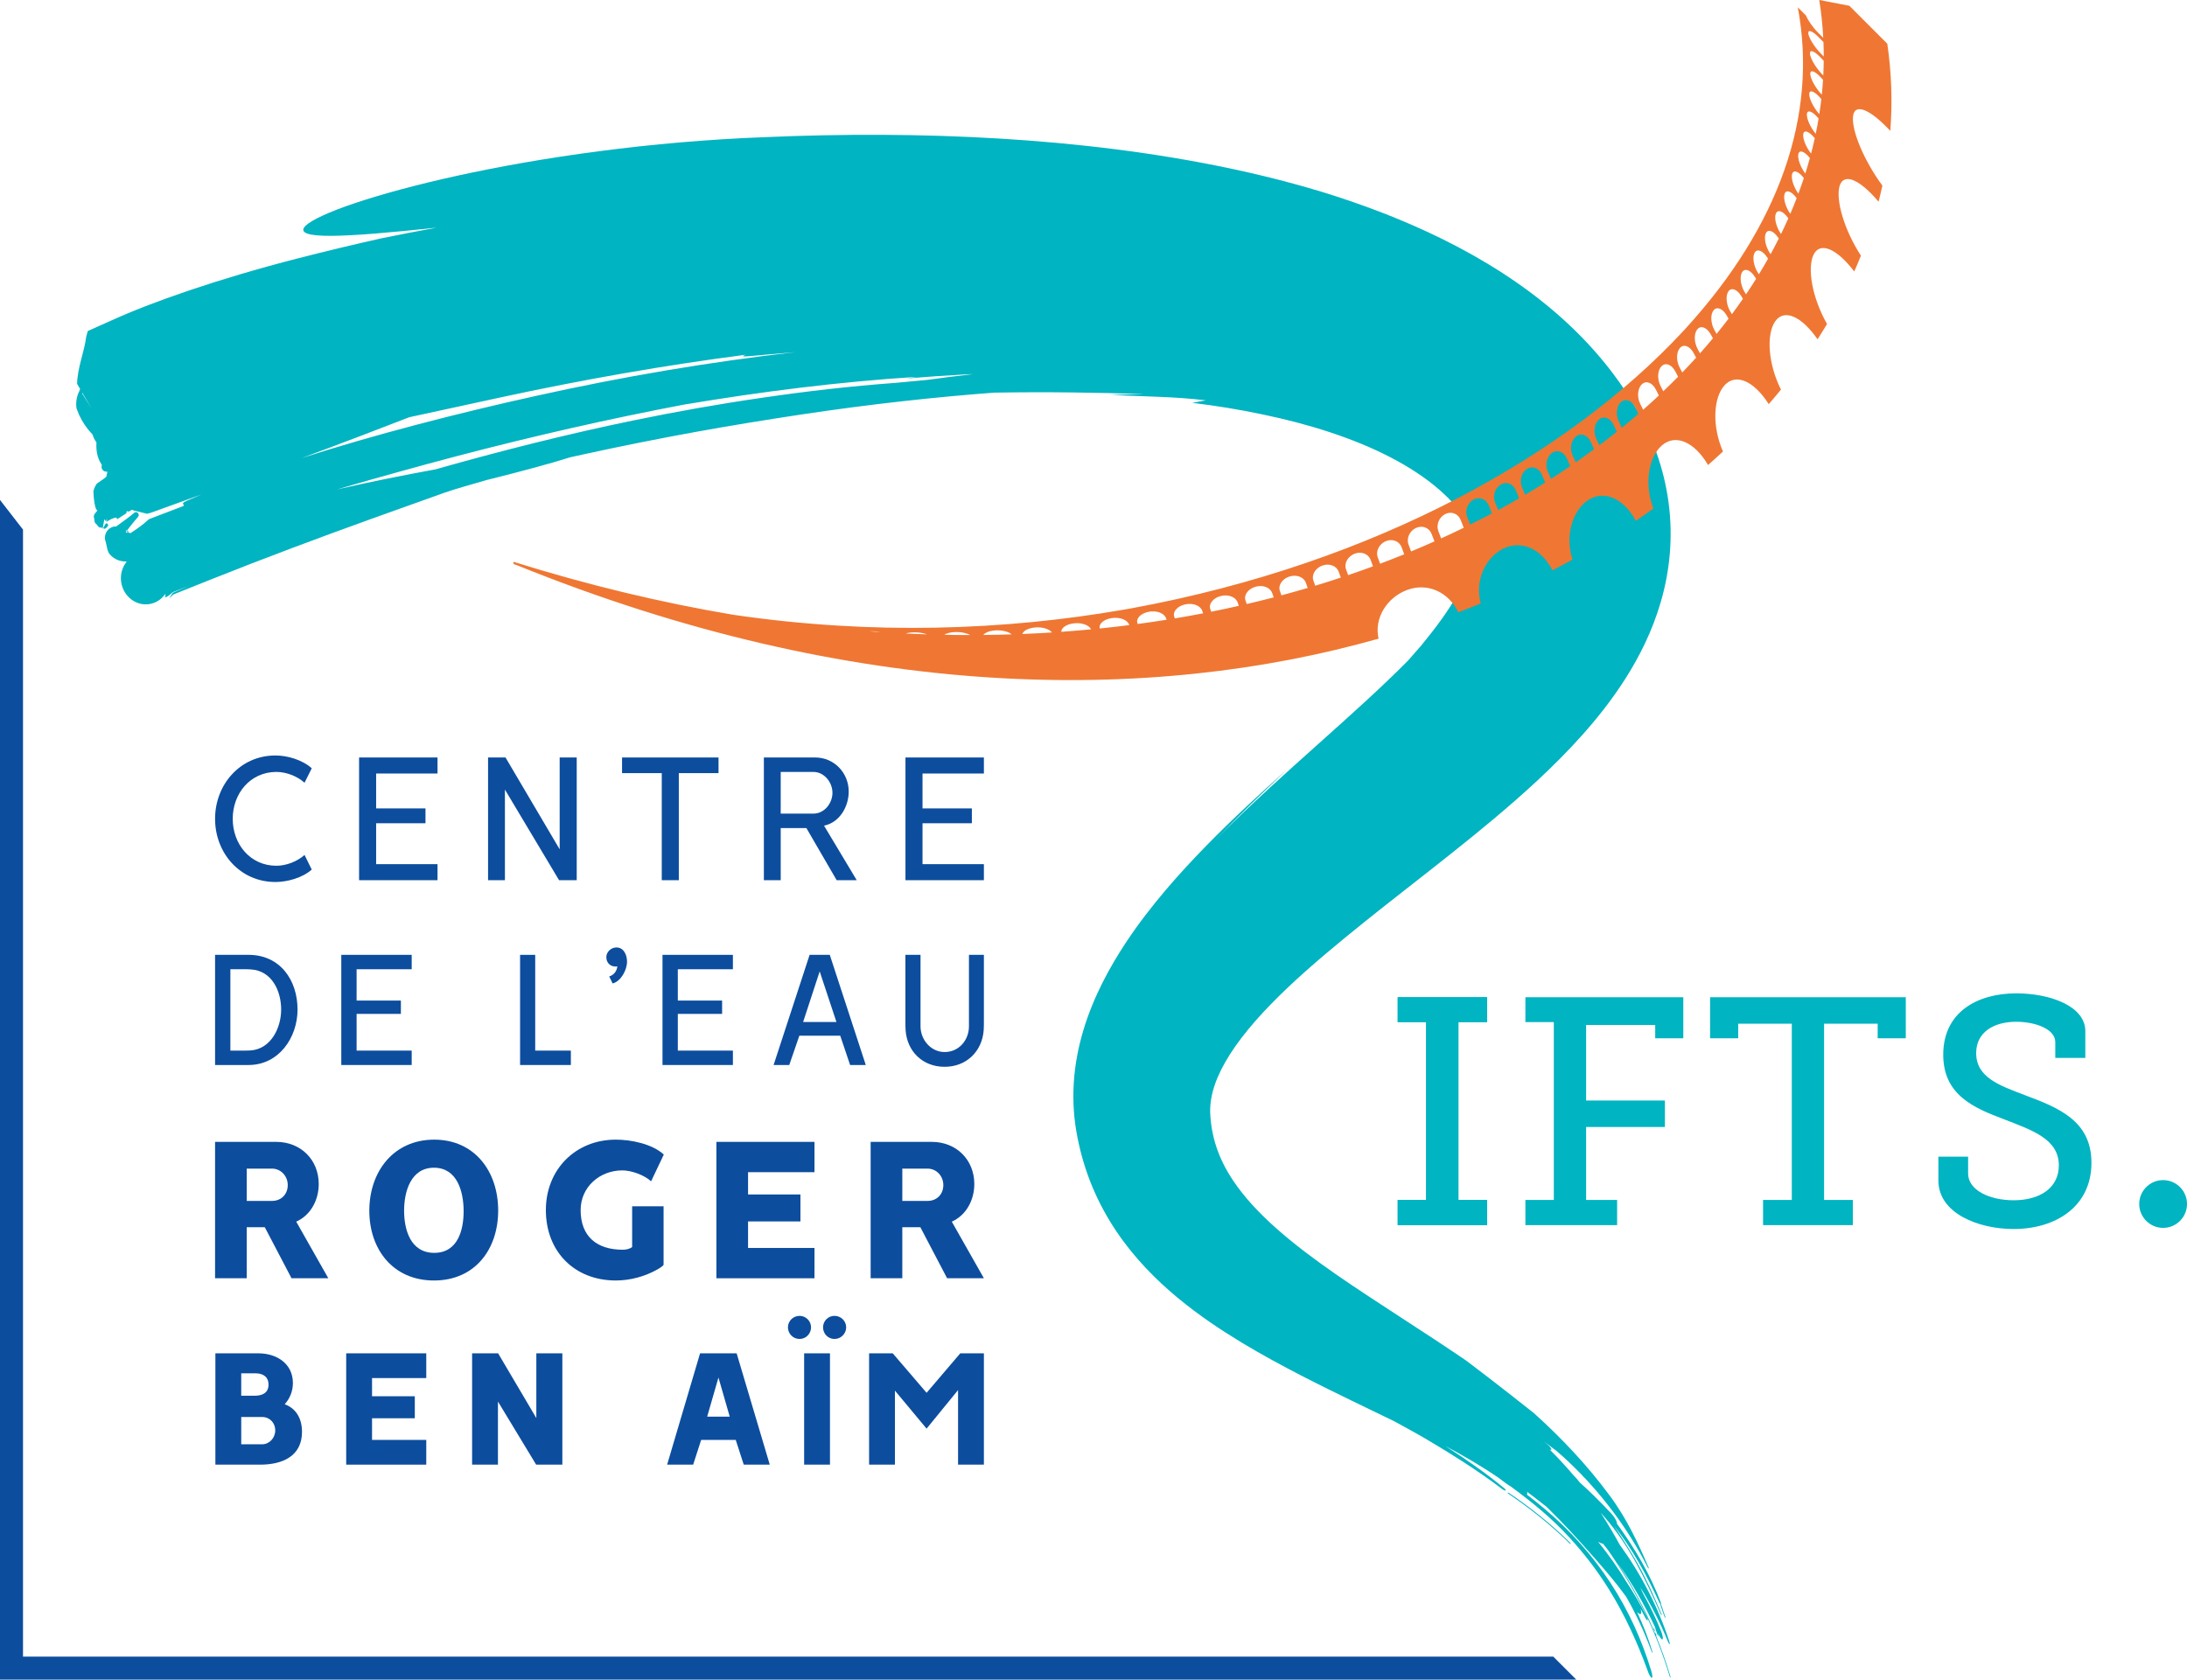 <?xml version="1.0" encoding="UTF-8"?>
<svg id="Calque_1" xmlns="http://www.w3.org/2000/svg" version="1.1" xmlns:xlink="http://www.w3.org/1999/xlink" viewBox="0 0 394.5 303.062">
  <!-- Generator: Adobe Illustrator 29.2.1, SVG Export Plug-In . SVG Version: 2.1.0 Build 116)  -->
  <defs>
    <style>
      .st0 {
        fill: #0c4d9e;
      }

      .st1 {
        fill: #ef7733;
      }

      .st2 {
        clip-path: url(#clippath);
      }

      .st3 {
        fill: #00b4c1;
      }
    </style>
    <clipPath id="clippath">
      <polygon class="st3" points="252.125 179.935 252.125 184.42 257.25 184.42 257.25 216.515 252.125 216.515 252.125 221.058 268.258 221.058 268.258 216.515 263.075 216.515 263.075 184.42 268.258 184.42 268.258 179.935 252.125 179.935"/>
    </clipPath>
  </defs>
  <polygon class="st0" points="4.15 298.917 4.15 95.559 0 90.208 0 303.062 284.334 303.062 280.188 298.917 4.15 298.917"/>
  <g>
    <path class="st3" d="M23.035,95.977l.157-.141c-.095-.045-.19-.085-.285-.126-.025.033-.051.065-.076.097.065.063.132.121.203.17Z"/>
    <path class="st3" d="M19.527,94.784c-.098-.358-.352-.534-.584-.107l-.322.596.213.148c.357-.076.518-.361.693-.637Z"/>
    <path class="st3" d="M18.62,95.273l-.038-.026s-.002-.002-.045-.006l-.05.282.134-.25Z"/>
    <path class="st3" d="M272.215,269.402c-.124-.083-.239-.117-.262-.075-.009.048.076.151.206.243,3.92,2.657,7.597,5.596,10.941,8.874.101.104.214.165.236.135.026-.035-.043-.15-.155-.261-3.343-3.29-7.041-6.253-10.967-8.917Z"/>
    <path class="st3" d="M298.262,293.872c.019.099.092.27.163.37.061.087.105.072.086-.027-.021-.117-.101-.286-.163-.372-.073-.101-.109-.089-.086.028Z"/>
    <path class="st3" d="M298.698,295.098l.006.01c.061.087.106.089.086-.026-.017-.1-.096-.289-.157-.374-.071-.1-.104-.074-.086.024-1.855-4.447-4.125-8.683-6.717-12.671,2.564,3.596,4.781,7.427,6.657,11.42l.454,1.381c.043.125.131.277.183.314.042.023.038-.081-.007-.21l-.126-.387c.341.763.719,1.307.888,1.227.162-.113.034-.842-.315-1.649-.881-2.179-1.897-4.296-3.032-6.347l-.343-.68-.301-.711c1.923,3.107,3.593,6.372,4.965,9.743.109.292.251.524.315.507.064-.016.03-.274-.079-.569-1.997-6.125-5.038-12.04-8.926-17.386-1.047-1.931-2.18-3.843-3.42-5.748.193.205.384.419.573.633,2.389,2.743,4.24,5.588,5.851,8.499,1.608,2.917,2.986,5.898,4.367,9.081.065.161.153.28.193.286.039.003.021-.12-.052-.28-1.32-3.127-2.569-6.002-4.236-8.983-1.384-2.465-2.851-4.731-4.322-6.938,3.34,4.244,5.858,8.82,8.071,13.628.087.215.206.416.304.532-.012.02-.008.071.013.14.203.638.445,1.321.694,2.016.043.135.129.29.193.343.056.055.054-.038.008-.19-.242-.681-.477-1.327-.65-1.923-.036-.11-.095-.223-.149-.304.071.011.061-.138-.032-.383-.908-2.423-2.065-4.865-3.409-7.251-1.343-2.388-2.878-4.714-4.499-6.956.018-.063.012-.155-.028-.282-.113-.405-.536-1.059-1.077-1.647l-.423-.429c-1.662-1.772-3.381-3.473-5.172-5.066-.296-.402-.669-.838-1.109-1.276-1.359-1.59-2.776-3.141-4.296-4.646.134.047.234.051.275-.002.069-.151-.233-.565-.679-.931l-.664-.564c.667.5,1.332,1.007,1.993,1.516.093.077.184.142.27.197.698.597,1.391,1.217,2.081,1.866,6.012,5.674,10.773,12.102,14.29,18.976.047.119.152.286.237.364.066.047.096.012.038-.119-.97-2.258-1.92-4.383-3.031-6.528-1.113-2.144-2.388-4.311-4.069-6.578-4.002-5.397-8.574-10.252-13.615-14.794-2.768-2.195-5.426-4.277-8.097-6.338-1.335-1.03-2.674-2.053-4.031-3.076l-.032-.024-.295-.202-.766-.521-1.534-1.034-3.068-2.038-6.106-3.988c-2.023-1.316-4.029-2.623-6.005-3.932-1.978-1.307-3.929-2.61-5.83-3.931-3.8-2.639-7.415-5.342-10.605-8.166-3.189-2.819-5.929-5.767-7.91-8.753-1.343-2.018-2.332-4.025-2.996-6.039-.665-2.016-1.022-4.052-1.113-6.202-.004-.073-.004-.123-.004-.173v-.154s.005-.307.005-.307c.006-.204.016-.408.032-.611.031-.406.081-.811.149-1.22.137-.816.35-1.647.644-2.512.586-1.726,1.513-3.598,2.761-5.549,1.244-1.95,2.797-3.965,4.56-5.977,1.764-2.014,3.735-4.027,5.84-6.023,4.215-3.997,8.946-7.91,13.858-11.864,4.926-3.951,10.075-7.913,15.322-12.081,5.248-4.178,10.603-8.536,15.973-13.532,2.683-2.505,5.372-5.177,8.03-8.159,2.654-2.988,5.29-6.279,7.761-10.163,1.232-1.944,2.42-4.039,3.506-6.331,1.085-2.291,2.069-4.783,2.854-7.489.784-2.702,1.361-5.622,1.617-8.669.26-3.044.189-6.207-.229-9.301-.414-3.095-1.17-6.109-2.162-8.908-.992-2.804-2.213-5.395-3.547-7.763-.667-1.185-1.364-2.315-2.08-3.396l-.525-.78c-.173-.256-.35-.507-.527-.759-.354-.503-.715-.999-1.08-1.487-1.463-1.954-3.012-3.789-4.616-5.511-3.211-3.444-6.635-6.431-10.126-9.06-3.495-2.628-7.063-4.905-10.646-6.926-7.173-4.032-14.4-7.073-21.585-9.568-1.797-.622-3.593-1.209-5.386-1.763-1.794-.553-3.589-1.063-5.38-1.552-3.583-.972-7.157-1.833-10.722-2.599-7.131-1.532-14.23-2.697-21.302-3.599-7.073-.899-14.12-1.532-21.148-1.953-14.057-.839-28.041-.85-41.99-.252-20.92.776-40.655,3.672-55.622,6.956-7.487,1.641-13.789,3.374-18.494,4.953-2.353.786-4.305,1.545-5.808,2.239-1.503.692-2.557,1.315-3.113,1.844-1.278,1.277.463,1.845,4.601,1.823,4.139-.021,10.684-.586,19.057-1.481-3.286.6-6.519,1.223-9.769,1.884-2.561.574-5.121,1.155-7.671,1.772-2.551.615-5.097,1.249-7.638,1.898-14.424,3.707-26.437,7.914-33.748,11.261l-2.523,1.125-1.259.567-.315.143c-.019.021-.014.035-.022.052l-.029.101-.233.803c-.373,2.89-1.588,5.616-1.663,8.573l.545.924-.129.363c-.503.973-.684,2.091-.514,3.165l.476,1.182c.619,1.329,1.423,2.502,2.419,3.525.15.519.388.996.698,1.416-.089,1.405.11,2.779.98,4.074-.18.458.047.967.502,1.149.157.06.325.072.483.042,0,.006-.002.006-.002.006-.059.371-.077.48-.18.905-.261.206-.405.345-.405.345q-.715.484-1.326.923c-.442.628-.602,1.343-.602,1.343q.089,2.384.507,3.279c.068.078.141.152.214.22-.407.491-.434.529-.54.674-.088.217-.121.445-.121.445q.149.509.123.72c.039.205.108.385.108.385q.477.455.538.611c.12.126.253.215.253.215l.611.076.277-1.553.308.392-.034-.654.09.58.25-.461-.252.625q.79-.502,1.14-.603c.335-.191.685-.167.725-.169.027.18.066.302.066.302q.847-.532,1.666-1.075c.044-.148.069-.292.092-.431.135.118.336.147.499.042.148-.082.292-.173.438-.258l.126.042.013.042.481.119.102.033s.002-.005.002-.008l.688.17.578.144.373.094.211.053.112.028.029.007.007.002s-.001.003.031-.006l.143-.04.579-.161,9.083-3.284c-.905.379-1.768.745-2.6,1.113-1.662.739.05.699-.868,1.052l-4.269,1.627-1.073.412-.537.207-.134.052-.031.012-.002.002-.005.005-.02.019-.16.148c-.214.195-.433.383-.656.565-.445.366-.906.707-1.375,1.037-.365.256-.736.504-1.108.75-.171-.058-.334-.133-.485-.237l-.152.136c-.076-.023-.15-.05-.225-.077.058-.076.115-.153.174-.229-.065-.063-.127-.13-.184-.209.087.039.174.076.26.112.631-.821,1.276-1.629,1.958-2.416.204-.191.209-.516.025-.725-.203-.206-.52-.212-.714-.015-1.016.88-2.145,1.618-3.214,2.434-.279-.009-.565.04-.84.16-1.016.444-1.478,1.658-1.035,2.698.196.758.243,1.641.718,2.182.877.975,1.953,1.324,3.036,1.281l-.202.312c-1.449,2.085-.961,5.01,1.031,6.53,1.986,1.517,4.721,1.069,6.159-1.001-.001.218-.021.439-.022.654.303-.118.569-.291.818-.491.124-.1.244-.207.362-.317l.088-.083c.017-.015.025-.026.049-.043l.596-.237,2.385-.944-1.585.684-.797.345-.399.174-.1.043-.05.022-.025.011-.002.002-.013.021-.206.33-.407.66c.204-.189.403-.381.599-.577l.073-.074.036-.037.018-.019.241-.098,1.988-.799,3.939-1.575c5.219-2.084,10.315-4.053,15.256-5.914,4.941-1.861,9.727-3.615,14.323-5.271l13.186-4.718c1.868-.662,4.935-1.518,7.555-2.274,6.236-1.557,11.589-2.989,15.113-4.114.941-.21,1.882-.417,2.822-.622,6.683-1.454,13.306-2.776,19.811-3.957,6.505-1.186,12.895-2.209,19.106-3.153,12.424-1.864,24.154-3.145,34.738-3.934,9.649-.168,18.86-.008,26.439.239l.431.03c-2.01.017-3.88.073-5.89.144l8.888.348c2.627.113,5.172.252,8.334.628-.77.152-1.697.282-2.465.449,4.264.521,8.509,1.208,12.667,2.088,4.161.865,8.241,1.923,12.132,3.208,3.889,1.282,7.594,2.791,10.947,4.53,3.353,1.736,6.345,3.705,8.791,5.834,1.225,1.064,2.314,2.165,3.263,3.298.91,1.071,1.556,2.023,2.018,2.87.459.849.734,1.561.906,2.307.168.745.232,1.565.119,2.599-.112,1.026-.414,2.25-.924,3.593-.508,1.343-1.216,2.797-2.073,4.286-1.717,2.986-4.001,6.083-6.489,9.106-.821.96-1.607,1.861-2.412,2.761-2.431,2.462-5.024,4.918-7.734,7.412-2.712,2.495-5.543,5.028-8.481,7.657-2.938,2.63-5.984,5.355-9.129,8.255-3.142,2.904-6.398,5.968-9.709,9.352,4.432-4.63,8.847-8.849,13.279-13.083-2.439,2.194-4.89,4.422-7.346,6.724-2.457,2.3-4.917,4.677-7.364,7.186-2.448,2.508-4.892,5.14-7.301,7.979-2.406,2.841-4.783,5.887-7.038,9.277-1.525,2.296-2.988,4.74-4.314,7.376-1.324,2.635-2.512,5.467-3.43,8.508-.918,3.037-1.557,6.291-1.759,9.643-.102,1.674-.095,3.369.026,5.053.06.842.15,1.682.267,2.515l.093.622.095.568c.067.379.135.757.211,1.135.595,3.023,1.498,6.009,2.681,8.838,1.181,2.83,2.639,5.495,4.271,7.93,1.634,2.436,3.435,4.644,5.307,6.637,1.873,1.995,3.816,3.777,5.765,5.398,3.907,3.235,7.829,5.836,11.574,8.103,3.75,2.262,7.335,4.186,10.678,5.917,3.343,1.729,6.457,3.243,9.279,4.62l7.575,3.669,2.95,1.62,1.463.817.373.211.061.036.494.289.984.581,1.955,1.172c1.297.787,2.58,1.585,3.846,2.399,2.532,1.628,4.995,3.321,7.352,5.107.241.187.503.296.601.258.079-.05-.031-.237-.274-.425-3.275-2.719-6.87-5.218-10.592-7.602,3.268,1.745,6.478,3.598,9.569,5.715l1.149.86c.378.287.773.543,1.173.792,3.838,2.818,7.329,5.681,10.56,9.211,2.742,3.021,4.901,5.847,7.031,9.238,1.487,2.386,2.743,4.751,3.879,7.161,1.135,2.411,2.147,4.869,3.1,7.483.236.7.566,1.318.751,1.357.183.04.159-.517-.07-1.231-1.698-5.602-4.107-10.92-7.332-15.852-3.216-4.934-7.237-9.479-12.023-13.5-1.032-.868-2.069-1.7-3.12-2.504.032-.013.064-.026.083-.049.077-.093.05-.257-.057-.461,1.207.909,2.412,1.837,3.605,2.787,3.034,2.962,5.858,6.063,8.797,9.415,2.016,2.305,3.824,4.429,5.501,6.749,1.802,3.128,3.303,6.404,4.571,9.815.042.14.115.274.165.311.05.037.052-.047.009-.188-.726-2.406-1.661-4.816-2.771-7.177.295.31.54.462.667.361.131-.103.115-.455-.027-.938.288.525.567,1.056.84,1.59.173.328.355.564.424.52.076-.045.005-.339-.156-.654-1.105-2.195-2.341-4.317-3.693-6.36-1.53-2.513-3.232-4.916-5.099-7.214.361.233.668.373.892.376h.003c.291.357.578.716.858,1.078,2.42,3.447,4.608,7.082,6.485,10.899,1.879,3.815,3.448,7.811,4.688,11.939.046.162.111.289.146.283.034-.006.025-.139-.02-.285-.747-2.498-1.612-4.948-2.596-7.34ZM14.822,70.994l.019-.145,1.721,2.926-1.74-2.781ZM19.683,90.192l.123-.421c-.043.202-.068.326-.123.421ZM23.104,83.36l.122-.781h.005s-.127.781-.127.781ZM73.827,75.282l16.38-3.556c15.009-3.246,29.757-5.83,44.343-7.72-1.856.605,1.641.15,3.432.005,1.848-.17,3.68-.334,5.5-.477-15.557,1.782-31.093,4.417-46.72,7.884-14.092,3.104-29.29,7.032-42.358,11.237,7.716-2.844,13.726-5.168,19.423-7.373ZM167.29,68.542c-1.901.167-3.802.349-5.732.54-8.165.599-16.144,1.52-23.985,2.676-7.844,1.131-15.552,2.505-23.188,4.079-12.034,2.48-23.884,5.463-35.832,8.855-2.897.523-5.903,1.104-9.007,1.732-2.834.575-5.745,1.202-8.718,1.88.228-.067.455-.136.683-.202,3.502-1.024,7.004-2.019,10.502-2.983,3.495-.976,6.984-1.923,10.463-2.835,13.915-3.652,27.663-6.766,40.852-9.268,13.923-2.345,28.009-4.126,42.122-5.023-.679.104-1.351.21-2.014.321,3.654-.32,7.301-.573,10.938-.77l1.181-.041c-2.767.308-5.518.657-8.265,1.04Z"/>
  </g>
  <path class="st1" d="M340.982,23.615c.398-5.246.22-10.501-.542-15.726-2.338-2.335-4.622-4.616-6.851-6.848-1.869-.361-3.677-.708-5.425-1.041.362,2.266.599,4.545.719,6.831-.312-.312-.625-.626-.934-.938-.977-.984-1.85-2.258-2.177-3.091-.496-.496-.99-.989-1.479-1.481,3.669,19.542-3.424,39.487-20.103,57.807-.229.252-.461.504-.694.755-20.47,21.985-55.112,41.71-99.205,49.84-.501.091-1.003.181-1.506.269-21.603,3.758-45.408,4.632-70.584.926-12.728-2.145-25.93-5.278-39.566-9.544-.122.304.044.489.493.561,61.107,24.78,114.514,24.922,155.546,13.306-.858-3.675,1.501-7.427,5.149-8.791,3.66-1.356,7.451.335,9.232,4.031,1.367-.519,2.718-1.053,4.052-1.6-1.113-3.996.755-8.212,4.018-9.866,3.275-1.644,6.933-.008,8.915,3.892,1.222-.632,2.427-1.276,3.615-1.931-1.392-4.252-.038-8.842,2.825-10.741,2.875-1.89,6.404-.315,8.602,3.739,1.07-.727,2.123-1.464,3.159-2.211-1.689-4.444-.875-9.329,1.576-11.426,2.461-2.089,5.858-.581,8.29,3.57.914-.806,1.811-1.619,2.689-2.439-2.001-4.58-1.749-9.679.276-11.935,2.037-2.248,5.305-.818,7.98,3.388.753-.867,1.488-1.741,2.205-2.621-2.33-4.655-2.658-9.902-1.068-12.278,1.601-2.367,4.741-1.016,7.67,3.195.589-.915,1.158-1.835,1.709-2.758-2.67-4.68-3.594-10.005-2.449-12.467,1.156-2.449,4.167-1.188,7.359,2.992.421-.948.821-1.9,1.202-2.854-3.021-4.66-4.554-10.003-3.863-12.514.705-2.502,3.585-1.328,7.048,2.78.248-.97.477-1.94.685-2.912-3.379-4.596-5.534-9.899-5.301-12.431.246-2.521,2.996-1.439,6.734,2.561ZM328.059,20.463c-1.022-1.196-1.762-2.781-1.7-3.555.061-.775.924-.454,1.975.734.067.077.136.154.204.231-.104.907-.226,1.815-.367,2.721-.037-.043-.075-.088-.112-.13ZM328.387,16.823c-1.052-1.186-1.858-2.764-1.847-3.537.012-.775.858-.463,1.939.714.121.132.245.266.365.398-.055.897-.127,1.794-.219,2.691-.079-.089-.159-.177-.238-.267ZM328.48,13.181c-1.085-1.178-1.956-2.745-1.996-3.519-.038-.776.79-.472,1.902.694.194.204.39.41.585.615-.009.884-.036,1.769-.081,2.654-.137-.147-.275-.296-.411-.444ZM328.055,6.712c.287.291.578.584.867.877.036.871.05,1.743.052,2.616-.214-.223-.429-.446-.641-.667-1.115-1.165-2.052-2.727-2.144-3.5-.089-.772.724-.482,1.866.675ZM325.942,20.527c.114-.773.991-.444,2.011.753.031.036.062.073.093.11-.154.916-.328,1.832-.518,2.748-.011-.014-.022-.028-.034-.041-.991-1.208-1.664-2.797-1.552-3.57ZM325.288,24.141c.163-.771,1.057-.433,2.047.773.007.008.014.017.021.025-.204.927-.424,1.853-.666,2.778-.959-1.213-1.563-2.805-1.402-3.576ZM324.403,27.749c.212-.767,1.113-.428,2.068.773-.256.933-.53,1.863-.824,2.793-.918-1.22-1.454-2.802-1.244-3.566ZM323.284,31.344c.262-.763,1.178-.415,2.101.788-.308.938-.638,1.873-.987,2.807-.896-1.231-1.373-2.83-1.114-3.595ZM321.935,34.929c.312-.765,1.254-.402,2.153.829-.363.943-.744,1.883-1.147,2.822-.009-.013-.018-.026-.027-.039-.872-1.238-1.289-2.844-.978-3.612ZM320.358,38.498c.36-.764,1.32-.392,2.189.847.012.017.024.034.036.051-.418.945-.856,1.885-1.315,2.824-.024-.036-.048-.072-.072-.106-.842-1.244-1.197-2.854-.838-3.616ZM318.554,42.047c.409-.756,1.383-.378,2.225.867.028.043.058.085.087.128-.474.944-.967,1.885-1.482,2.823-.043-.066-.088-.134-.131-.199-.814-1.248-1.106-2.859-.699-3.618ZM316.524,45.575c.456-.752,1.448-.364,2.26.885.048.072.096.145.143.219-.53.942-1.08,1.88-1.651,2.814-.063-.1-.128-.201-.191-.302-.787-1.251-1.017-2.863-.561-3.616ZM314.271,49.077c.505-.745,1.512-.349,2.295.902.069.11.139.221.208.331-.587.937-1.194,1.87-1.822,2.798-.085-.139-.172-.281-.257-.421-.758-1.255-.926-2.862-.424-3.61ZM303.074,62.745c.69-.713,1.76-.288,2.436.97.146.274.296.548.444.821-.814.898-1.648,1.788-2.503,2.674-.16-.305-.322-.61-.479-.914-.654-1.256-.586-2.837.102-3.551ZM275.461,84.597c.991-.611,2.173-.143,2.682,1.072.194.463.393.928.592,1.393-1.189.75-2.4,1.49-3.629,2.219-.198-.472-.394-.942-.585-1.411-.491-1.201-.05-2.66.941-3.273ZM244.352,99.91c1.222-.474,2.5.029,2.895,1.136.136.382.277.763.418,1.145-1.476.543-2.971,1.072-4.484,1.585-.129-.353-.258-.707-.383-1.06-.384-1.084.334-2.333,1.554-2.806ZM238.557,102.04c1.258-.442,2.552.061,2.932,1.145.121.345.247.691.371,1.036-1.52.503-3.058.991-4.614,1.463-.112-.313-.226-.627-.334-.94-.368-1.058.39-2.261,1.644-2.704ZM232.599,104.028c1.294-.409,2.602.097,2.968,1.153.105.301.214.605.322.907-1.563.461-3.143.905-4.74,1.334-.094-.266-.19-.532-.281-.798-.353-1.03.442-2.185,1.732-2.597ZM226.483,105.866c1.325-.375,2.653.133,3.005,1.159.087.256.179.511.269.766-1.604.417-3.225.818-4.863,1.201-.075-.216-.153-.432-.227-.647-.339-1,.491-2.099,1.816-2.48ZM220.212,107.543c1.359-.341,2.7.172,3.04,1.166.07.202.142.405.213.608-1.643.372-3.304.725-4.982,1.061-.056-.16-.114-.319-.168-.479-.329-.964.539-2.011,1.896-2.356ZM213.791,109.053c1.39-.306,2.748.21,3.077,1.171.05.147.104.295.155.442-1.683.324-3.381.631-5.097.917-.036-.102-.073-.205-.109-.307-.32-.929.584-1.916,1.973-2.224ZM207.223,110.385c1.423-.267,2.796.25,3.115,1.176.03.087.062.175.093.263-1.721.275-3.457.53-5.21.766-.014-.041-.029-.081-.042-.122-.31-.888.625-1.813,2.044-2.083ZM200.514,111.53c1.45-.227,2.843.292,3.151,1.179.01.027.02.055.029.083-1.755.223-3.525.427-5.311.611-.234-.828.715-1.652,2.13-1.873ZM186.694,113.22c1.319-.12,2.575.266,3.066.9-1.762.112-3.539.202-5.329.274.157-.578,1.054-1.062,2.263-1.175ZM179.592,113.744c1.191-.07,2.323.229,2.905.718-1.694.054-3.399.092-5.116.109.309-.434,1.141-.764,2.211-.827ZM175.014,114.588c-1.549,0-3.11-.019-4.677-.049.411-.282,1.141-.473,2.032-.498,1.028-.028,2.012.193,2.645.547ZM165.03,114.098c.802.005,1.576.143,2.182.361-1.272-.04-2.549-.089-3.832-.151.425-.136.995-.215,1.651-.21ZM157.581,113.907c.427.018.844.068,1.234.143-.665-.044-1.331-.088-2-.138.239-.014.495-.015.765-.005ZM191.443,114.001c-.027-.71.905-1.358,2.227-1.523,1.415-.178,2.765.296,3.141,1.077-1.774.169-3.564.318-5.368.446ZM248.948,101.716c-.145-.39-.289-.779-.429-1.169-.398-1.11.275-2.401,1.459-2.901,1.187-.5,2.447-.003,2.861,1.127.151.412.305.825.46,1.239-1.432.581-2.882,1.15-4.351,1.704ZM254.541,99.501c-.158-.419-.316-.839-.47-1.256-.414-1.13.215-2.462,1.361-2.988,1.148-.525,2.394-.033,2.824,1.118.163.437.331.874.499,1.312-1.386.618-2.791,1.223-4.215,1.814ZM259.959,97.147c-.171-.444-.342-.886-.507-1.328-.434-1.153.152-2.518,1.26-3.068,1.111-.551,2.339-.062,2.789,1.106.174.456.353.913.534,1.37-1.34.652-2.698,1.293-4.076,1.92ZM265.196,94.653c-.182-.46-.364-.919-.541-1.377-.451-1.172.088-2.57,1.158-3.142,1.07-.574,2.284-.09,2.752,1.096.185.467.373.935.563,1.404-1.29.685-2.602,1.358-3.932,2.019ZM272.275,90.923c-.67.374-1.345.746-2.026,1.113-.192-.472-.383-.944-.57-1.414-.471-1.186.02-2.616,1.051-3.21,1.032-.596,2.23-.118,2.717,1.083.192.471.387.944.585,1.417-.582.339-1.166.676-1.757,1.01ZM279.767,86.409c-.2-.464-.399-.927-.594-1.388-.514-1.215-.12-2.697.828-3.329.949-.63,2.117-.165,2.647,1.059.195.451.396.905.596,1.357-1.139.777-2.298,1.545-3.477,2.301ZM284.228,83.426c-.199-.448-.399-.897-.594-1.345-.533-1.222-.194-2.728.714-3.377.908-.648,2.057-.189,2.611,1.044.193.433.392.867.589,1.301-1.086.802-2.194,1.594-3.321,2.377ZM288.491,80.353c-.198-.431-.395-.861-.589-1.289-.556-1.234-.268-2.758.597-3.422.865-.663,1.998-.212,2.576,1.03.19.411.384.823.579,1.233-1.034.825-2.088,1.641-3.163,2.448ZM292.546,77.181c-.192-.404-.384-.809-.572-1.212-.579-1.242-.345-2.785.477-3.463.822-.678,1.939-.23,2.541,1.016.183.381.37.764.556,1.146-.98.846-1.98,1.683-3.001,2.512ZM296.394,73.933c-.183-.375-.369-.752-.55-1.127-.603-1.247-.425-2.805.355-3.497.778-.692,1.879-.252,2.506,1.001.173.349.351.7.527,1.05-.925.866-1.87,1.723-2.838,2.572ZM300.029,70.603c-.173-.341-.348-.683-.519-1.024-.628-1.252-.503-2.823.23-3.526.734-.703,1.819-.27,2.471.986.161.312.325.625.489.937-.87.882-1.76,1.758-2.67,2.627ZM306.653,63.754c-.144-.265-.288-.53-.431-.794-.678-1.256-.669-2.85-.026-3.572.645-.723,1.698-.302,2.401.953.128.232.26.464.39.696-.758.911-1.536,1.817-2.335,2.716ZM309.64,60.246c-.126-.223-.253-.447-.378-.669-.705-1.258-.755-2.855-.157-3.59.599-.732,1.637-.319,2.366.937.111.19.223.382.333.573-.7.922-1.421,1.838-2.164,2.749ZM312.405,56.693c-.106-.181-.214-.362-.318-.542-.731-1.256-.84-2.862-.29-3.602.551-.738,1.574-.336,2.33.92.089.149.181.298.27.447-.643.931-1.307,1.857-1.992,2.777Z"/>
  <g>
    <path class="st3" d="M394.5,217.244c0,2.38-1.93,4.309-4.309,4.309s-4.309-1.93-4.309-4.309,1.929-4.309,4.309-4.309,4.309,1.93,4.309,4.309"/>
    <g>
      <polygon class="st3" points="252.125 179.935 252.125 184.42 257.25 184.42 257.25 216.515 252.125 216.515 252.125 221.058 268.258 221.058 268.258 216.515 263.075 216.515 263.075 184.42 268.258 184.42 268.258 179.935 252.125 179.935"/>
      <g class="st2">
        <rect class="st3" x="252.125" y="179.935" width="16.134" height="41.122"/>
      </g>
    </g>
    <polygon class="st3" points="303.641 179.936 275.159 179.936 275.159 184.421 280.284 184.421 280.284 216.515 275.159 216.515 275.159 221.058 291.701 221.058 291.701 216.515 286.109 216.515 286.109 203.352 300.321 203.352 300.321 198.575 286.109 198.575 286.109 184.945 298.574 184.945 298.574 187.343 303.641 187.343 303.641 179.936"/>
    <polygon class="st3" points="343.773 179.936 308.476 179.936 308.476 187.343 313.543 187.343 313.543 184.713 323.212 184.713 323.212 216.515 318.028 216.515 318.028 221.058 334.221 221.058 334.221 216.515 329.037 216.515 329.037 184.713 338.705 184.713 338.705 187.343 343.773 187.343 343.773 179.936"/>
    <path class="st3" d="M365.207,197.585c-4.601-1.747-8.737-3.204-8.737-7.572,0-3.785,3.203-5.65,7.223-5.65,3.378,0,7.048,1.281,7.048,3.67v2.854h5.417v-4.835c0-4.485-6.29-6.814-12.465-6.814-6.932,0-13.164,3.319-13.164,11.066,0,7.281,5.534,9.611,10.95,11.649,5.068,1.98,9.902,3.553,9.902,8.329,0,4.078-3.437,6.291-8.155,6.291-4.31,0-8.212-1.805-8.212-4.834v-3.029h-5.36v4.31c0,5.883,7.165,8.738,13.572,8.738,7.63,0,14.037-4.078,14.037-11.941,0-7.629-6-9.959-12.057-12.231"/>
  </g>
  <g>
    <g>
      <path class="st0" d="M56.234,138.632l-1.302,2.605c-1.303-1.194-3.329-1.954-5.066-1.954-4.739,0-7.887,3.907-7.887,8.466s3.148,8.466,7.887,8.466c1.737,0,3.763-.76,5.066-1.954l1.302,2.641c-1.664,1.483-4.377,2.243-6.549,2.243-6.368,0-10.89-5.21-10.89-11.397s4.522-11.433,10.89-11.433c2.171,0,4.884.796,6.549,2.316Z"/>
      <path class="st0" d="M78.921,136.678v2.894h-11.071v6.296h8.901v2.677h-8.901v7.381h11.071v2.894h-14.147v-22.143h14.147Z"/>
      <path class="st0" d="M91.187,136.678l9.769,16.571v-16.571h3.075v22.143h-3.184l-9.769-16.354v16.354h-3.039v-22.143h3.148Z"/>
      <path class="st0" d="M129.611,136.678v2.822h-7.164v19.32h-3.075v-19.32h-7.163v-2.822h17.403Z"/>
      <path class="st0" d="M147.051,136.678c3.401,0,6.042,2.75,6.042,6.151,0,2.714-1.628,5.572-4.45,6.151l5.898,9.841h-3.618l-5.463-9.407h-4.631v9.407h-3.039v-22.143h9.262ZM140.828,146.809h5.897c1.99,0,3.437-1.882,3.437-3.763s-1.483-3.762-3.437-3.762h-5.897v7.526Z"/>
      <path class="st0" d="M177.479,136.678v2.894h-11.071v6.296h8.901v2.677h-8.901v7.381h11.071v2.894h-14.147v-22.143h14.147Z"/>
    </g>
    <g>
      <path class="st0" d="M44.837,172.289c5.684,0,8.834,4.547,8.834,9.873,0,5.067-3.378,10.003-8.834,10.003h-6.041v-19.877h6.041ZM41.557,189.567h2.371c.455,0,.877,0,1.332-.033,3.637-.292,5.457-4.092,5.457-7.373,0-3.377-1.689-7.015-5.457-7.242-.455-.033-.877-.033-1.332-.033h-2.371v14.681Z"/>
      <path class="st0" d="M74.263,172.289v2.598h-9.938v5.651h7.989v2.404h-7.989v6.626h9.938v2.598h-12.699v-19.877h12.699Z"/>
      <path class="st0" d="M96.543,172.289v17.279h6.431v2.598h-9.159v-19.877h2.728Z"/>
      <path class="st0" d="M110.509,177.453l-.617-1.267c.812-.227,1.397-.974,1.461-1.819-1.104.195-1.981-.552-1.981-1.657,0-.974.877-1.754,1.819-1.754,1.364,0,1.916,1.397,1.916,2.566,0,1.461-1.072,3.54-2.598,3.93Z"/>
      <path class="st0" d="M132.204,172.289v2.598h-9.938v5.651h7.99v2.404h-7.99v6.626h9.938v2.598h-12.699v-19.877h12.699Z"/>
      <path class="st0" d="M149.678,172.289l6.495,19.877h-2.825l-1.786-5.294h-7.373l-1.819,5.294h-2.826l6.496-19.877h3.638ZM144.871,184.403h6.008l-3.021-9.127-2.988,9.127Z"/>
      <path class="st0" d="M166.047,172.289v12.894c0,2.404,1.852,4.644,4.352,4.644,2.566,0,4.385-2.143,4.385-4.644v-12.894h2.695v11.822c0,.585,0,1.137-.032,1.721-.26,3.865-3.118,6.658-7.048,6.658-3.962,0-6.788-2.761-7.047-6.658-.033-.585-.033-1.137-.033-1.721v-11.822h2.728Z"/>
    </g>
    <g>
      <path class="st0" d="M53.433,220.431l5.79,10.214h-6.635l-4.826-9.209h-3.257v9.209h-5.71v-24.61h11.018c4.464,0,7.681,3.257,7.681,7.6,0,2.895-1.448,5.629-4.062,6.796ZM49.05,210.861h-4.544v5.83h4.544c1.729,0,2.855-1.246,2.855-2.855,0-1.649-1.247-2.976-2.855-2.976Z"/>
      <path class="st0" d="M89.863,218.421c0,6.997-4.182,12.627-11.581,12.627s-11.662-5.63-11.662-12.586c0-7.078,4.383-12.828,11.702-12.828,7.279,0,11.541,5.71,11.541,12.788ZM72.894,218.461c0,3.377,1.126,7.6,5.429,7.6s5.308-4.182,5.308-7.52c0-3.619-1.206-7.842-5.348-7.842s-5.389,4.222-5.389,7.761Z"/>
      <path class="st0" d="M114.029,225.016v-7.359h5.67v10.576c-.201.282-.804.644-1.086.804-2.252,1.287-4.946,2.011-7.52,2.011-7.479,0-12.627-5.227-12.627-12.707,0-7.279,5.308-12.708,12.627-12.708,2.735,0,6.555.764,8.646,2.694l-2.292,4.826c-1.207-1.126-3.539-1.97-5.188-1.97-4.062,0-7.52,2.976-7.52,7.158,0,4.785,2.936,7.158,7.6,7.158.563,0,1.206-.121,1.689-.483Z"/>
      <path class="st0" d="M144.387,215.526v4.865h-9.45v4.786h11.983v5.469h-17.694v-24.61h17.694v5.469h-11.983v4.021h9.45Z"/>
      <path class="st0" d="M171.689,220.431l5.79,10.214h-6.635l-4.826-9.209h-3.257v9.209h-5.71v-24.61h11.019c4.464,0,7.68,3.257,7.68,7.6,0,2.895-1.448,5.629-4.061,6.796ZM167.306,210.861h-4.544v5.83h4.544c1.729,0,2.855-1.246,2.855-2.855,0-1.649-1.247-2.976-2.855-2.976Z"/>
    </g>
    <g>
      <path class="st0" d="M51.358,253.38c2.068.755,3.118,2.593,3.118,4.989,0,4.365-3.512,5.908-7.549,5.908h-8.074v-20.087h7.746c3.413,0,6.236,1.937,6.236,5.35,0,1.543-.59,2.856-1.477,3.84ZM46.139,247.801h-2.626v4.037h2.462c1.378,0,2.461-.525,2.461-2.002,0-1.444-1.05-2.035-2.298-2.035ZM47.288,255.678h-3.774v4.923h3.774c1.313,0,2.363-1.149,2.363-2.527,0-1.313-.985-2.396-2.363-2.396Z"/>
      <path class="st0" d="M74.823,251.936v3.971h-7.713v3.906h9.781v4.464h-14.442v-20.087h14.442v4.464h-9.781v3.282h7.713Z"/>
      <path class="st0" d="M96.746,255.875v-11.685h4.694v20.087h-4.726l-6.893-11.389v11.389h-4.66v-20.087h4.693l6.893,11.685Z"/>
      <path class="st0" d="M132.879,244.19l5.974,20.087h-4.694l-1.444-4.464h-6.236l-1.444,4.464h-4.694l5.941-20.087h6.597ZM127.562,255.612h4.07l-2.035-7.056-2.035,7.056Z"/>
      <path class="st0" d="M146.3,239.497c0,1.149-.919,2.101-2.067,2.101-1.182,0-2.101-.952-2.101-2.101s.952-2.068,2.101-2.068c1.116,0,2.067.919,2.067,2.068ZM149.714,264.277h-4.661v-20.087h4.661v20.087ZM152.635,239.497c0,1.149-.952,2.101-2.101,2.101-1.182,0-2.068-.952-2.068-2.101s.919-2.068,2.068-2.068,2.101.919,2.101,2.068Z"/>
      <path class="st0" d="M173.213,244.19h4.266v20.087h-4.66v-13.457l-5.678,6.958-5.711-6.859v13.358h-4.66v-20.087h4.267l6.105,7.122,6.072-7.122Z"/>
    </g>
  </g>
</svg>